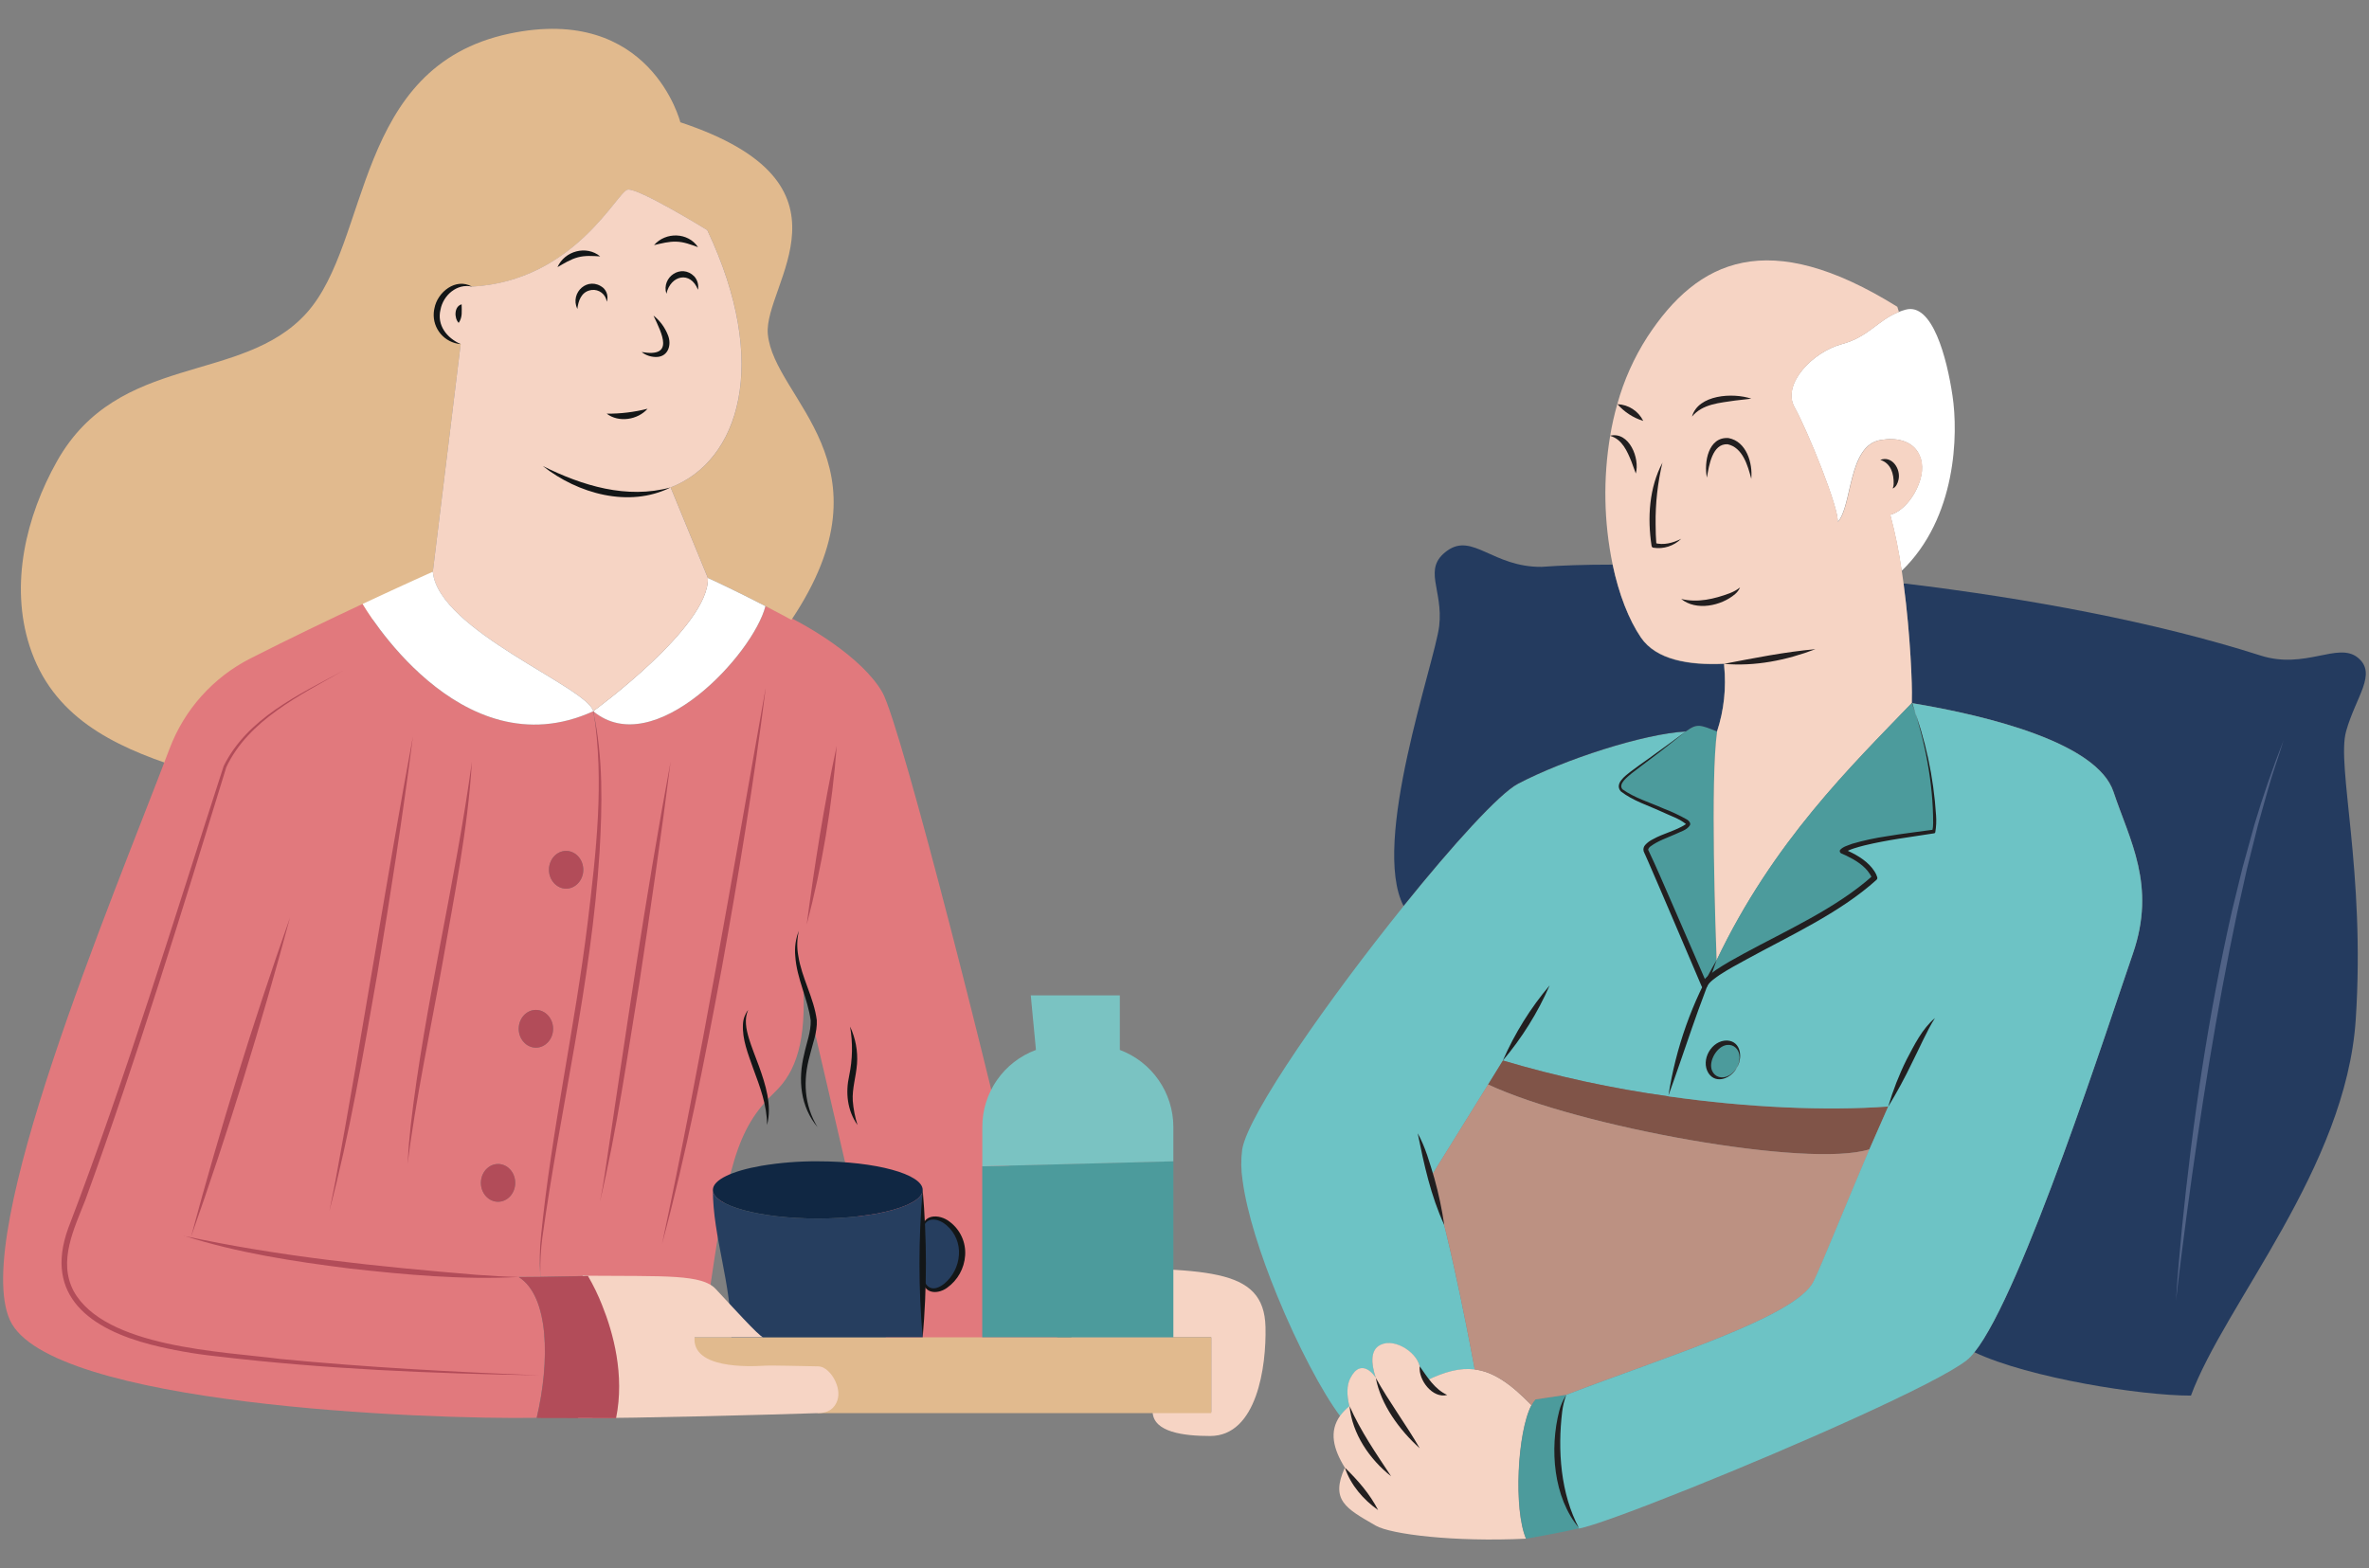 <?xml version="1.0" encoding="UTF-8"?>
<svg xmlns="http://www.w3.org/2000/svg" xmlns:xlink="http://www.w3.org/1999/xlink" version="1.1" id="Calque_1" x="0px" y="0px" viewBox="0 0 370 245" style="enable-background:new 0 0 370 245;" xml:space="preserve" width="370" height="245">
<rect x="0" y="0" width="370" height="245" fill="#808080" stroke="none"/>
<style type="text/css">
	.st0{fill:#BC9182;}
	.st1{fill:#102743;}
	.st2{fill:#AFD9DA;}
	.st3{fill:#221F20;}
	.st4{fill:#263E5F;}
	.st5{fill:#805448;}
	.st6{fill:#F8D6B2;}
	.st7{fill:#FFFFFF;}
	.st8{fill:#4C9B9C;}
	.st9{fill:#B24C59;}
	.st10{fill:#EC6D78;}
	.st11{fill:#E1797D;}
	.st12{fill:#E1BA8E;}
	.st13{fill:#F6D4C4;}
	.st14{fill:#131617;}
	.st15{fill:#6DC3C5;}
	.st16{fill:#243B5F;}
	.st17{fill:none;stroke:#221F20;stroke-width:2.39;stroke-linejoin:round;}
	.st18{fill:#506286;}
	.st19{fill:#7AC3C2;}
	.st20{fill:#76AD7C;}
	.st21{fill:#F3EDE2;}
	.st22{fill:#6DC3C4;}
	.st23{fill:#F1BEA9;}
	.st24{fill:#C95D18;}
	.st25{fill:#263E5F;stroke:#506286;stroke-width:0.5;stroke-miterlimit:10;}
	.st26{fill:#C3C2C3;}
	.st27{fill:#F8F2E9;}
	.st28{fill:#7AC3C4;}
	.st29{fill:#293B5F;}
</style>
<g>
	<path class="st11" d="M158.91,187.73c-3.04-14.38-18.1-74.35-21.11-79.6c-3-5.25-11.64-10.75-18.24-13.44   c-1.94,7.51-17.37,24.28-26.9,16.41c4.92,23.71-9.21,75.1-8.28,87.68v0.67c4.62-0.06,7.44-0.15,7.44-0.15   c0.86,1.48,1.61,3.02,2.23,4.61c7.31,0.08,12.65,0,16.43,0.25c3.1-21.92,4.53-27.83,10.55-33.58c3.33-3.18,4.95-7.99,4.39-17.25   l13.6,58.45h26.93L158.91,187.73z"></path>
	<path class="st12" d="M67.6,89.32l4.35-35.57c-6.79-2-3.19-10.73,1.76-8.97c16.05-0.87,22.68-14.84,24.33-15.15   c1.66-0.31,12.43,6.32,12.43,6.32c9.93,20.95,4.93,36.1-5.72,40.19l5.82,14.15c0.81,0.35,4.35,1.99,8.98,4.39   c1.28,0.66,2.65,1.38,4.06,2.15c16.36-24.45-2.75-34.39-3.69-44.65c-0.7-7.71,15.38-23.45-13.66-33.08c0,0-4.65-18.49-26.69-13.85   c-24.4,5.15-21.61,32.47-31.7,43.66S18.52,54.97,8.9,72.05c-4.85,8.62-7.38,19.25-4.28,28.87c3.54,10.99,12.92,15.57,23.18,18.92   c0.3,0.13,0.63,0.17,0.96,0.12c0.23-0.08,0.44-0.2,0.63-0.37c12.65-10.15,25.44-20.16,38.16-30.24L67.6,89.32"></path>
	<path class="st7" d="M119.55,94.69L119.55,94.69c-1.94,7.51-17.37,24.28-26.9,16.41c0,0,18.17-13.2,17.91-20.81   C111.38,90.65,114.91,92.29,119.55,94.69z"></path>
	<path class="st13" d="M104.74,76.14l5.82,14.15c0.26,7.61-17.91,20.81-17.91,20.81c-0.81-3.72-24.23-12.63-25.05-21.79l4.35-35.57   c-6.79-2-3.19-10.73,1.75-8.97l0,0c16.05-0.87,22.68-14.84,24.33-15.15c1.66-0.31,12.43,6.32,12.43,6.32   C120.39,56.9,115.38,72.04,104.74,76.14z"></path>
	<path class="st11" d="M1.55,206.22c-6.11-13.48,15.73-65.01,24.93-89.26c2.3-6.11,6.81-11.14,12.62-14.1   c6.09-3.1,12.41-6.12,17.53-8.52c0,0,15.1,26.29,36.01,16.77c4.92,23.71-9.21,75.1-8.28,87.68v0.67L81,199.47   c4.77,2.99,4.9,13.13,2.81,22.01C66.59,221.77,7.57,219.49,1.55,206.22z M91.1,135.87c0-1.62-1.22-2.95-2.68-2.95   c-1.47,0-2.68,1.32-2.68,2.95s1.22,2.95,2.68,2.95C89.88,138.81,91.1,137.49,91.1,135.87z M86.38,160.71   c0-1.62-1.22-2.95-2.69-2.95c-1.47,0-2.68,1.32-2.68,2.95s1.22,2.95,2.68,2.95C85.16,163.66,86.38,162.34,86.38,160.71   L86.38,160.71z M80.47,184.78c0-1.62-1.2-2.95-2.68-2.95s-2.68,1.32-2.68,2.95s1.22,2.95,2.68,2.95S80.47,186.41,80.47,184.78z"></path>
	<path class="st9" d="M28.69,193.05c15.05,3.27,30.41,4.81,45.74,6.09c2.19,0.16,4.39,0.3,6.59,0.34   c-8.81,0.47-17.64-0.35-26.39-1.32c-8.74-1.1-17.52-2.44-25.93-5.13L28.69,193.05z"></path>
	<path class="st9" d="M88.42,132.92c1.48,0,2.68,1.32,2.68,2.95s-1.22,2.95-2.68,2.95s-2.68-1.32-2.68-2.95   S86.93,132.92,88.42,132.92z"></path>
	<path class="st9" d="M83.7,157.76c1.49,0,2.69,1.32,2.69,2.95s-1.22,2.95-2.69,2.95c-1.47,0-2.68-1.32-2.68-2.95   S82.22,157.76,83.7,157.76z"></path>
	<path class="st7" d="M92.65,111.11c-20.91,9.53-36.01-16.77-36.01-16.77c6.41-3,10.96-5.03,10.96-5.03   C68.42,98.48,91.84,107.39,92.65,111.11z"></path>
	<path class="st9" d="M77.79,181.83c1.49,0,2.68,1.32,2.68,2.95c0,1.63-1.2,2.95-2.68,2.95c-1.49,0-2.68-1.32-2.68-2.95   C75.11,183.15,76.31,181.83,77.79,181.83z"></path>
	<path class="st9" d="M130.68,116.54c-0.71,9.42-2.28,18.76-4.69,27.9c1.24-9.36,2.7-18.67,4.69-27.92V116.54z"></path>
	<path class="st9" d="M104.74,118.98c-1.44,11.34-3.14,23.19-4.87,34.48c-1.88,11.45-3.5,22.97-6.17,34.27   c0.3-1.42,0.53-2.84,0.75-4.28C97.66,162.01,100.76,140.28,104.74,118.98L104.74,118.98z"></path>
	<path class="st9" d="M119.57,107.65c-1.83,14.59-4.22,29.11-6.84,43.59c-2.69,14.43-5.52,28.94-9.34,43.12   c6.04-28.32,11.09-58.12,16.16-86.71H119.57z"></path>
	<path class="st9" d="M64.49,115.05c-1.56,12.26-3.54,25.06-5.58,37.23c-2.17,12.35-4.27,24.76-7.47,36.9   c0.28-1.41,0.68-3.25,0.93-4.61C56.47,162.38,60.37,137.22,64.49,115.05L64.49,115.05z"></path>
	<path class="st9" d="M73.7,118.98c-0.62,10.61-2.78,21.06-4.59,31.5c-1.65,9.22-4.36,22.16-5.44,31.34   c0.08-1.32,0.13-2.65,0.28-3.97l0.19-1.99C66.28,157.17,71.19,137.63,73.7,118.98L73.7,118.98z"></path>
	<path class="st9" d="M53.65,104.74c-6.82,3.86-14.84,7.77-18.3,15.09c-6.97,22.65-13.9,45.31-22.01,67.6   c-1.75,4.47-4.31,9.56-1.84,14.25c4.87,8.84,23.16,9.42,32.32,10.61c13.47,1.3,26.99,2.03,40.51,2.55   c-16.92-0.27-33.86-0.98-50.68-2.99c-3.38-0.36-6.74-0.96-10.03-1.79c-9.39-2.42-16.84-7.54-12.96-18.21   c9.08-23.71,16.44-48.04,24.27-72.18C38.63,112.2,46.65,108.51,53.65,104.74L53.65,104.74z"></path>
	<path class="st9" d="M29.82,193.26c4.52-16.85,9.68-33.5,15.48-49.95C40.79,160.15,35.63,176.8,29.82,193.26z"></path>
	<path class="st14" d="M71.95,53.75c-2.52-0.2-4.4-2.4-4.2-4.92c0.02-0.22,0.05-0.44,0.1-0.66c0.47-2.56,3.35-4.83,5.86-3.4   c-2.36-0.53-4.49,1.36-4.91,3.6C68.21,50.81,69.79,52.8,71.95,53.75z"></path>
	<path class="st14" d="M104.74,76.14c-6.49,3.25-14.51,0.97-19.96-3.34C90.93,75.87,97.9,78.01,104.74,76.14z"></path>
	<path class="st9" d="M92.65,111.11c1.59,7.23,1.41,14.72,0.99,22.06c-1.28,20.28-6.14,40.07-8.93,60.13   c-0.24,1.83-0.35,3.67-0.32,5.51c-0.13-1.84-0.1-3.69,0.09-5.53c1.62-16.51,5.3-32.74,7.31-49.19c1.31-10.92,2.63-22.04,0.91-32.98   L92.65,111.11z"></path>
	<path class="st14" d="M102.07,49.3c1.01,0.8,1.78,1.85,2.25,3.05c0.59,1.43,0.11,3.27-1.65,3.41c-0.89,0.05-1.76-0.22-2.46-0.77   c5.16,0.9,3.19-2.82,1.86-5.68L102.07,49.3z"></path>
	<path class="st14" d="M90.17,48.27c-1.22-2.6,1.71-5.2,4.04-3.31c0.6,0.55,0.82,1.4,0.56,2.17c-0.15-1.16-1.22-1.98-2.38-1.83   c-0.1,0.01-0.2,0.03-0.29,0.06C90.8,45.68,90.32,46.98,90.17,48.27L90.17,48.27z"></path>
	<path class="st14" d="M104.08,45.89c-0.81-2.62,2.34-4.75,4.35-2.72c0.51,0.57,0.72,1.34,0.58,2.09   C107.85,42.27,104.73,42.98,104.08,45.89L104.08,45.89z"></path>
	<path class="st14" d="M72.1,47.54c0,1.05,0.17,1.98-0.46,2.9C70.9,49.68,70.93,47.85,72.1,47.54z"></path>
	<path class="st14" d="M101.14,63.85c-1.52,1.74-4.51,2.21-6.38,0.77C96.91,64.64,99.06,64.38,101.14,63.85z"></path>
	<path class="st14" d="M102.15,38.29c1.8-2.09,5.32-2.03,6.87,0.32c-1.15-0.41-2.2-0.83-3.39-0.86   C104.44,37.71,103.33,38.02,102.15,38.29z"></path>
	<path class="st14" d="M87.07,41.73c1.11-2.52,4.5-3.47,6.67-1.68c-1.22-0.07-2.35-0.16-3.5,0.15S88.13,41.13,87.07,41.73z"></path>
	<path class="st13" d="M197.65,207.29c0.15,6.15-1.33,17.02-8.63,17.03c-4.18,0-8.85-0.6-9-3.74h9.16V208.9h-21.84l0.08-10.94   C188.18,198.33,197.42,197.76,197.65,207.29z"></path>
	<path class="st12" d="M127.66,220.75c0.44-2.31-1.6-5.49-3.5-5.52c-2.93-0.03-7.96-0.2-9.48-0.11c-2.64,0.15-12.58-0.62-12.11-6.21   h86.61v11.84H127.66"></path>
	<path class="st7" d="M304.95,61.82c0.9,5.95,0.67,19.08-7.95,27.36c-0.42-2.95-1.01-5.88-1.78-8.76c1.77-0.45,3.82-2.63,4.68-5.48   c1.12-3.7-1.01-7.06-6.17-6.21s-4.38,10.25-6.73,12.84c0.33-1.91-4.71-14.36-6.73-17.95s2.8-8.63,7.4-9.87   c4.17-1.12,5.57-3.71,8.88-5.02c0.35-0.14,0.72-0.26,1.09-0.36C301.8,47.25,304.07,55.88,304.95,61.82z"></path>
	<path class="st8" d="M270.74,163.11c1.08,0.63,1.31,2.27,0.5,3.65c-0.81,1.38-2.35,2.03-3.43,1.4c-1.09-0.63-1.31-2.27-0.5-3.67   C268.12,163.09,269.64,162.5,270.74,163.11z"></path>
	<path class="st15" d="M223.4,183.64c3.25,9.97,6.93,30.29,6.93,30.29c-2.24-0.28-4.62,0.32-7.54,1.75   c-0.48-0.67-0.84-1.43-1.05-2.23c-0.56-2.38-4.37-4.68-6.49-3.11c-1.02,0.75-1.22,2.44-0.36,4.92c-0.17-0.26-2.29-3.34-4.01,0.12   c-0.53,1.05-0.55,2.55-0.12,4.31c-0.55,0.44-1.04,0.95-1.45,1.52c-2.76-3.65-6.63-10.99-9.8-18.72c-2.63-6.4-4.78-13.06-5.44-18.11   c-0.25-1.6-0.27-3.22-0.06-4.82c0.91-5.55,13.63-23.64,25.22-38.03c7.71-9.6,14.95-17.55,17.86-19.08   c7.23-3.8,19.67-7.83,26.23-8.17c-0.81,0.58-1.87,1.45-3.52,2.7c-5.39,4.04-7.07,4.87-6.73,6.22c0.34,1.35,10.6,4.54,10.6,5.55   c0,1.01-7.4,2.62-6.56,4.25c0.84,1.64,9.09,20.95,9.09,20.95c0.11-0.27,0.27-0.52,0.48-0.73c-2.51,5.79-4.54,11.78-6.05,17.91   l-0.02,0.14c-8.75-1.21-17.39-3.08-25.86-5.6l-2.32,3.74l-8.83,14.23L223.4,183.64z"></path>
	<path class="st13" d="M210.75,219.66c-0.43-1.76-0.41-3.25,0.12-4.31c1.73-3.46,3.84-0.41,4.01-0.12c-0.85-2.5-0.66-4.17,0.36-4.92   c2.13-1.57,5.94,0.73,6.49,3.11c0.2,0.81,0.56,1.57,1.04,2.25c2.92-1.42,5.28-2.03,7.54-1.75c2.89,0.35,5.55,2.17,8.87,5.58   c-2.21,4.18-2.81,16.32-0.85,20.86c-11.22,0.54-21.09-0.68-23.45-2.03c-4.74-2.73-7.11-3.98-4.84-9.07   c-1.8-2.91-2.49-5.64-0.75-8.08C209.71,220.62,210.2,220.1,210.75,219.66z"></path>
	<path class="st8" d="M244.63,217.88c-1.68,2.86-2.7,14.3,2.03,20.86c-3.7,0.84-8.3,1.62-8.3,1.62c-1.96-4.54-1.36-16.68,0.85-20.86   c0.16-0.32,0.37-0.62,0.61-0.9L244.63,217.88z"></path>
	<path class="st8" d="M268.18,114.25c-1.09,7.47-0.22,32.09-0.08,35.76c-0.5,1.04-0.98,2.1-1.45,3.19c-0.21,0.2-0.37,0.45-0.48,0.73   c0,0-8.24-19.31-9.09-20.95c-0.84-1.64,6.56-3.25,6.56-4.25c0-1.01-10.26-4.21-10.6-5.55s1.34-2.19,6.73-6.22   c1.65-1.25,2.72-2.12,3.52-2.7C265.08,112.96,265.5,113.21,268.18,114.25z"></path>
	<path class="st5" d="M294.91,172.85c-0.96,2.16-1.94,4.41-2.91,6.68c-9.49,3.03-45.52-3.53-59.58-10.12l2.31-3.75   c8.46,2.51,17.09,4.38,25.83,5.59C272.95,173.02,285.15,173.56,294.91,172.85z"></path>
	<path class="st16" d="M368.25,102.73c3.09,2.52-0.31,6.06-1.83,11.52s3.03,21.79,1.51,45s-20.44,44.41-25.74,58.76   c-4,0-10.24-0.69-16.55-1.86c-6.43-1.19-12.94-2.88-17.27-4.91c7.44-9.21,21.23-52.13,24.76-62.27c3.7-10.7-0.51-17.73-3.03-25.3   c-2.52-7.57-19.22-11.8-31.5-13.85v-0.71c0.08-1.83-0.22-9.86-1.29-17.94h0.33c18.92,2.28,38.86,5.94,55.39,11.22   C360.03,104.65,365.16,100.21,368.25,102.73z"></path>
	<path class="st16" d="M269.27,104c0.36,3.46-0.02,6.95-1.1,10.26c-2.68-1.05-3.1-1.29-4.87,0c-6.56,0.34-19,4.37-26.23,8.17   c-2.89,1.52-10.12,9.47-17.86,19.08c-5.14-9.94,4.89-38.01,5.57-43.72c0.67-5.71-2.7-8.93,1.26-11.77   c3.96-2.84,7.15,2.6,14.72,2.53c3.1-0.23,6.84-0.35,11.1-0.35c0.98,4.66,2.54,8.66,4.44,11.44c2.37,3.47,7.44,4.34,12.99,4.08   L269.27,104z"></path>
	<path class="st13" d="M252.59,63.14c1.03-3.72,2.61-7.26,4.7-10.51c7.89-12.07,18.85-17.27,39.04-4.71l0.25,0.81   c-3.31,1.31-4.71,3.9-8.88,5.02c-4.6,1.22-9.42,6.28-7.4,9.87s7.06,16.04,6.73,17.95c2.35-2.58,1.57-11.99,6.73-12.84   s7.31,2.52,6.17,6.21c-0.86,2.84-2.91,5.03-4.68,5.48c0.77,2.88,1.37,5.81,1.78,8.76c0.1,0.66,0.19,1.33,0.28,1.99   c1.08,8.09,1.37,16.12,1.29,17.94v0.7c-9.46,9.84-21.64,21.62-30.49,40.18c-0.14-3.65-1.01-28.29,0.08-35.76   c1.08-3.31,1.45-6.8,1.1-10.26v-0.3c-5.53,0.26-10.6-0.61-12.99-4.08c-1.9-2.78-3.46-6.79-4.44-11.44   c-1.37-6.62-1.49-13.44-0.37-20.11C251.76,66.4,252.13,64.76,252.59,63.14z"></path>
	<path class="st8" d="M268.1,150.01c8.85-18.57,21.03-30.34,30.49-40.19c3.19,8.61,3.91,18.56,3.41,20.08   c-4.54,0.67-12.45,1.6-14.3,3.07c4.54,1.8,5.05,4.16,5.05,4.16c-7.16,6.7-23.02,12.79-26.1,16.06   C267.11,152.12,267.61,151.05,268.1,150.01z"></path>
	<path class="st0" d="M232.42,169.41c14.06,6.59,50.09,13.15,59.58,10.12c-3.79,8.89-7.36,17.82-8.68,20.57   c-2.69,5.6-23.38,11.9-38.69,17.78l-4.82,0.73c-0.24,0.27-0.44,0.57-0.61,0.9c-3.32-3.41-5.98-5.22-8.87-5.58   c0,0-3.65-20.32-6.93-30.29h0.19L232.42,169.41z"></path>
	<path class="st15" d="M294.91,172.85c-9.74,0.71-21.96,0.17-34.34-1.59l0.02-0.14c1.52-6.13,3.54-12.12,6.05-17.91   c3.08-3.27,18.93-9.36,26.1-16.06c0,0-0.5-2.36-5.05-4.16c1.85-1.47,9.74-2.4,14.3-3.07c0.51-1.52-0.21-11.47-3.41-20.08   c12.28,2.03,28.98,6.28,31.5,13.85c2.52,7.57,6.73,14.59,3.03,25.3c-3.51,10.15-17.3,53.06-24.76,62.27   c-0.34,0.45-0.73,0.86-1.17,1.22c-4.62,3.65-26.79,13.42-43.11,19.97c-8.62,3.46-15.59,6.02-17.46,6.32   c-4.71-6.56-3.7-18-2.03-20.86c15.31-5.89,36-12.18,38.69-17.78c1.32-2.75,4.9-11.68,8.68-20.57   C292.97,177.26,293.95,175,294.91,172.85z M271.26,166.8c0.81-1.4,0.58-3.04-0.5-3.65c-1.08-0.61-2.63,0-3.43,1.4   c-0.8,1.4-0.58,3.04,0.5,3.67C268.91,168.85,270.45,168.2,271.26,166.8z"></path>
	<polygon class="st8" points="183.26,194.53 183.26,208.9 153.41,208.9 153.41,182.18 183.26,181.41 183.26,186.26 183.26,192.23     "></polygon>
	<path class="st3" d="M217.27,230.61c-3.35-2.63-6.09-6.64-6.49-10.96C212.51,223.58,214.92,227.04,217.27,230.61z"></path>
	<path class="st3" d="M215.24,235.89c-2.3-1.62-4.29-3.91-5.19-6.63C212.08,231.24,213.94,233.36,215.24,235.89z"></path>
	<path class="st3" d="M242.03,153.93c-1.85,4.25-4.32,8.2-7.31,11.74C236.58,161.42,239.04,157.46,242.03,153.93z"></path>
	<path class="st3" d="M221.42,177.03c1.22,2.18,1.88,4.64,2.6,7.02c0.67,2.4,1.19,4.84,1.55,7.31   C223.47,186.81,222.41,181.9,221.42,177.03L221.42,177.03z"></path>
	<path class="st3" d="M298.59,109.83c2.13,5.62,3.41,11.52,3.79,17.52c0.07,0.88,0.03,1.77-0.12,2.65c-0.02,0.1-0.11,0.18-0.22,0.18   c-3.63,0.57-7.27,1.02-10.83,1.88c-1.09,0.29-2.36,0.59-3.25,1.22l-0.1-0.67l0.81,0.33c1.58,0.73,3.16,1.7,4.12,3.21   c0.18,0.28,0.32,0.58,0.41,0.89c0.04,0.15-0.01,0.31-0.13,0.41c-5.72,5.17-13.54,8.71-20.26,12.4c-1.45,0.78-2.87,1.56-4.23,2.44   c-0.63,0.46-1.62,1.08-1.93,1.78c-0.09,0.24-0.36,0.37-0.6,0.28c-0.12-0.04-0.21-0.13-0.27-0.25c-1.86-4.36-6.58-15.46-8.42-19.66   l-0.36-0.81c-0.06-0.16-0.25-0.5-0.29-0.66c-0.09-0.34,0-0.7,0.23-0.96c0.33-0.37,0.73-0.67,1.18-0.89   c1.68-0.95,3.6-1.33,5.18-2.37c0.02-0.02,0.04-0.04,0.06-0.06c0,0,0,0.1,0,0.07c-1.06-0.89-2.51-1.33-3.78-1.94   c-2.17-1.01-4.52-1.71-6.44-3.2c-1.02-1.19,0.69-2.42,1.53-3.08c0.95-0.72,1.92-1.4,2.89-2.09c1.94-1.37,3.84-2.8,5.76-4.21   c-1.87,1.48-3.71,2.97-5.62,4.39c-0.95,0.72-1.9,1.42-2.84,2.16c-0.62,0.53-2.2,1.67-1.44,2.52c1.89,1.35,4.25,2.03,6.37,2.98   c1.27,0.48,2.5,1.06,3.69,1.73c0.25,0.15,0.63,0.51,0.47,0.88c-0.46,0.78-1.53,1.02-2.27,1.4c-1.34,0.6-2.74,1.05-3.89,1.91   c-0.16,0.11-0.29,0.27-0.36,0.46c0,0.02,0,0.04,0,0.07v0.04l0.05,0.1c1.22,2.55,2.32,5.17,3.46,7.76l5.68,13.09l-0.87,0.04   c0.41-1.06,1.45-1.62,2.29-2.28c1.39-0.92,2.84-1.73,4.3-2.52c6.66-3.62,14.48-7.1,20.15-12.18l-0.12,0.41   c-0.07-0.22-0.17-0.43-0.3-0.63c-0.85-1.36-2.31-2.23-3.73-2.92l-0.75-0.33c-0.2-0.08-0.3-0.31-0.22-0.52   c0.49-0.58,1.29-0.73,1.9-0.99c1.78-0.52,3.6-0.91,5.44-1.18c2.44-0.41,4.87-0.69,7.31-1.03l-0.22,0.18   c0.09-0.39,0.13-0.79,0.13-1.19c0-6.38-1.27-12.75-3.28-18.8L298.59,109.83z"></path>
	<path class="st3" d="M260.59,171.11c1.15-7.45,3.69-14.61,7.51-21.11c-1.22,3.54-2.61,6.99-3.82,10.53   C263.05,164.07,261.87,167.59,260.59,171.11L260.59,171.11z"></path>
	<path class="st3" d="M271.26,166.8c-0.81,1.58-3.22,2.68-4.43,0.83c-1.28-2.06,0.51-5.16,2.93-5.09   C271.97,162.67,272.2,165.3,271.26,166.8z M271.26,166.8c1.62-3.12-1.66-5.13-3.52-2.03C265.98,167.94,269.37,169.77,271.26,166.8z   "></path>
	<path class="st3" d="M294.91,172.85c0.74-2.52,1.7-4.98,2.87-7.33c1.22-2.31,2.42-4.79,4.43-6.49c-1.22,1.9-2.52,4.9-3.56,6.94   c-1.13,2.36-2.38,4.67-3.74,6.9V172.85z"></path>
	<path class="st3" d="M246.65,238.74c-4.06-4.81-4.64-12.43-3.12-18.35c0.23-0.89,0.61-1.74,1.1-2.51   c-0.31,0.84-0.53,1.72-0.64,2.61c-0.73,6.03-0.27,12.83,2.65,18.27L246.65,238.74z"></path>
	<path class="st3" d="M221.74,213.44c1.22,1.72,2.32,3.56,4.29,4.47C223.77,218.53,221.49,215.56,221.74,213.44z"></path>
	<path class="st3" d="M221.74,226.24c-3.14-2.82-6.09-6.83-6.86-10.99C216.95,218.99,219.61,222.53,221.74,226.24z"></path>
	<path class="st3" d="M283.54,101.41c-4.52,1.73-9.44,2.72-14.28,2.29C273.94,102.8,278.8,101.83,283.54,101.41z"></path>
	<path class="st3" d="M266.59,74.61c-0.48-2.35,0.2-6.41,3.37-6.18c2.81,0.52,3.8,3.91,3.56,6.37c-0.54-2.09-1.35-4.89-3.69-5.4   C267.44,69.26,266.92,72.69,266.59,74.61L266.59,74.61z"></path>
	<path class="st3" d="M251.48,68.06c2.98-0.69,4.66,3.54,4.01,5.91c-0.26-0.64-0.44-1.25-0.67-1.83c-0.68-1.67-1.46-3.51-3.34-4.06   V68.06z"></path>
	<path class="st3" d="M264.26,65.08c0.97-3.46,6.42-3.77,9.27-2.8c-0.86,0.11-1.7,0.19-2.54,0.29   C268.6,62.94,265.91,63.08,264.26,65.08z"></path>
	<path class="st3" d="M256.65,65.75c-1.56-0.48-2.95-1.38-4.03-2.61C254.34,63.2,255.89,64.21,256.65,65.75z"></path>
	<path class="st3" d="M259.66,72.21c-0.76,3.17-1.12,6.41-1.08,9.67c0,1.08,0.04,2.17,0.12,3.25l-0.29-0.32   c1.4,0.41,2.9,0,4.17-0.65c-1.15,1.13-2.76,1.65-4.35,1.4c-0.14-0.02-0.26-0.13-0.28-0.28c-0.67-4.37-0.39-9.1,1.72-13.05V72.21z"></path>
	<path class="st3" d="M262.57,93.56c2.57,0.64,5.2,0,7.61-0.9c0.57-0.22,1.11-0.52,1.59-0.9c-0.17,0.4-0.44,0.76-0.77,1.04   C268.83,94.66,264.91,95.48,262.57,93.56L262.57,93.56z"></path>
	<path class="st3" d="M293.67,71.84c1.86-0.72,3.25,1.47,2.84,3.13c-0.12,0.52-0.37,1.13-0.9,1.34c0.09-0.23,0.15-0.47,0.15-0.71   C295.8,74.04,295.35,72.36,293.67,71.84L293.67,71.84z"></path>
	<path class="st18" d="M356.67,115.61c-0.81,2.67-1.79,5.28-2.52,7.98c-0.45,1.62-1.08,3.78-1.51,5.37c-0.5,1.96-1.22,4.81-1.7,6.76   c-0.18,0.81-1.31,5.85-1.52,6.8c-3.25,15.4-5.74,31.17-7.83,46.76c-0.59,4.58-1.22,9.27-1.73,13.85c0.22-3.72,0.56-7.43,0.91-11.14   c1.66-16.64,4.12-33.32,7.82-49.66c0.24-0.95,1.45-5.93,1.66-6.79c0.53-1.94,1.32-4.79,1.86-6.74   C353.42,124.39,354.98,119.91,356.67,115.61L356.67,115.61z"></path>
	<path class="st19" d="M183.26,176.06v5.35l-29.84,0.78v-6.13c-0.01-5.38,3.34-10.19,8.38-12.05l-0.81-8.52h13.91v8.52   C179.92,165.89,183.26,170.69,183.26,176.06z"></path>
	<path class="st4" d="M150.27,195.71c0,5.07-6.16,8.48-6.16,3.2v-6.52C144.11,188.24,150.27,190.63,150.27,195.71z"></path>
	<path class="st4" d="M144.11,198.91v9.99h-29.87c0-8.52-2.9-15.69-2.9-23.02c0,2.48,7.34,4.47,16.39,4.47s16.38-2,16.38-4.47   L144.11,198.91L144.11,198.91z"></path>
	<path class="st1" d="M127.73,181.41c9.04,0,16.38,2.01,16.38,4.47s-7.34,4.47-16.38,4.47s-16.39-2-16.39-4.47   c0-1.58,3.02-2.98,7.58-3.77C121.83,181.62,124.78,181.39,127.73,181.41z"></path>
	<path class="st14" d="M144.11,185.89c0.67,7.66,0.67,15.36,0,23.02C143.44,201.24,143.44,193.54,144.11,185.89z"></path>
	<path class="st14" d="M119.8,175.74c0-3.14-1.12-5.99-2.18-8.88c-0.76-2.18-1.72-4.49-1.58-6.88c0.04-0.81,0.32-1.58,0.81-2.22   c-0.64,1.46-0.31,2.99,0.11,4.43c0.38,1.26,1.1,3.08,1.57,4.34C119.56,169.41,120.61,172.66,119.8,175.74L119.8,175.74z"></path>
	<path class="st14" d="M127.73,176.13c-2.74-3.25-3.13-7.48-2.12-11.5c0.37-1.77,1.05-3.41,1.01-5.2   c-0.45-3.42-2.19-6.58-2.41-10.08c-0.13-1.34,0.06-2.7,0.56-3.95c-0.3,1.28-0.33,2.61-0.09,3.9c0.53,3.47,2.44,6.56,2.89,10.06   c0.1,1.88-0.67,3.73-1.08,5.48c-1.1,3.9-0.92,7.77,1.22,11.28H127.73z"></path>
	<path class="st14" d="M132.77,160.36c0.85,1.83,1.23,3.84,1.08,5.85c-0.14,1.93-0.78,3.85-0.66,5.75c0.1,1.28,0.35,2.55,0.74,3.78   c-1.6-2.28-1.9-5.03-1.3-7.71C133.16,165.51,133.21,162.91,132.77,160.36L132.77,160.36z"></path>
	<path class="st14" d="M144.11,192.38c-0.3-2.76,2.56-2.86,4.24-1.51c1.63,1.23,2.53,3.2,2.39,5.24c-0.13,2.02-1.16,3.87-2.81,5.05   c-1.3,0.96-3.35,1.06-3.76-0.84c-0.1-0.47-0.12-0.94-0.06-1.42c0.21,2.23,1.51,3.11,3.38,1.62c1.35-1.12,2.17-2.75,2.28-4.49   c0.13-1.74-0.57-3.44-1.89-4.59c-1.45-1.29-3.57-1.46-3.78,0.92L144.11,192.38z"></path>
	<path class="st13" d="M105.59,199.49c3.17,0.22,5.11,0.71,6.18,1.85c2.17,2.31,6.9,7.56,7.43,7.56h-10.72   c-0.41,4.95,8.52,4.58,10.88,4.44c1.35-0.08,5.82,0.07,8.42,0.1c1.69,0,3.5,2.84,3.11,4.9c-0.21,1.12-1.02,2.34-2.93,2.4   c-7.68,0.25-27.94,0.81-37.72,0.79l0,0c5.11-8.02,2.81-17.12,0.75-22.25C97.5,199.34,102.23,199.26,105.59,199.49z"></path>
	<path class="st9" d="M83.83,221.51c2.09-8.88,1.96-19.03-2.81-22.01l3.37-0.03c4.62-0.06,7.44-0.15,7.44-0.15   c0.86,1.48,1.61,3.02,2.23,4.61c1.7,4.23,3.54,10.83,2.16,17.61L83.83,221.51z"></path>
</g>
</svg>
